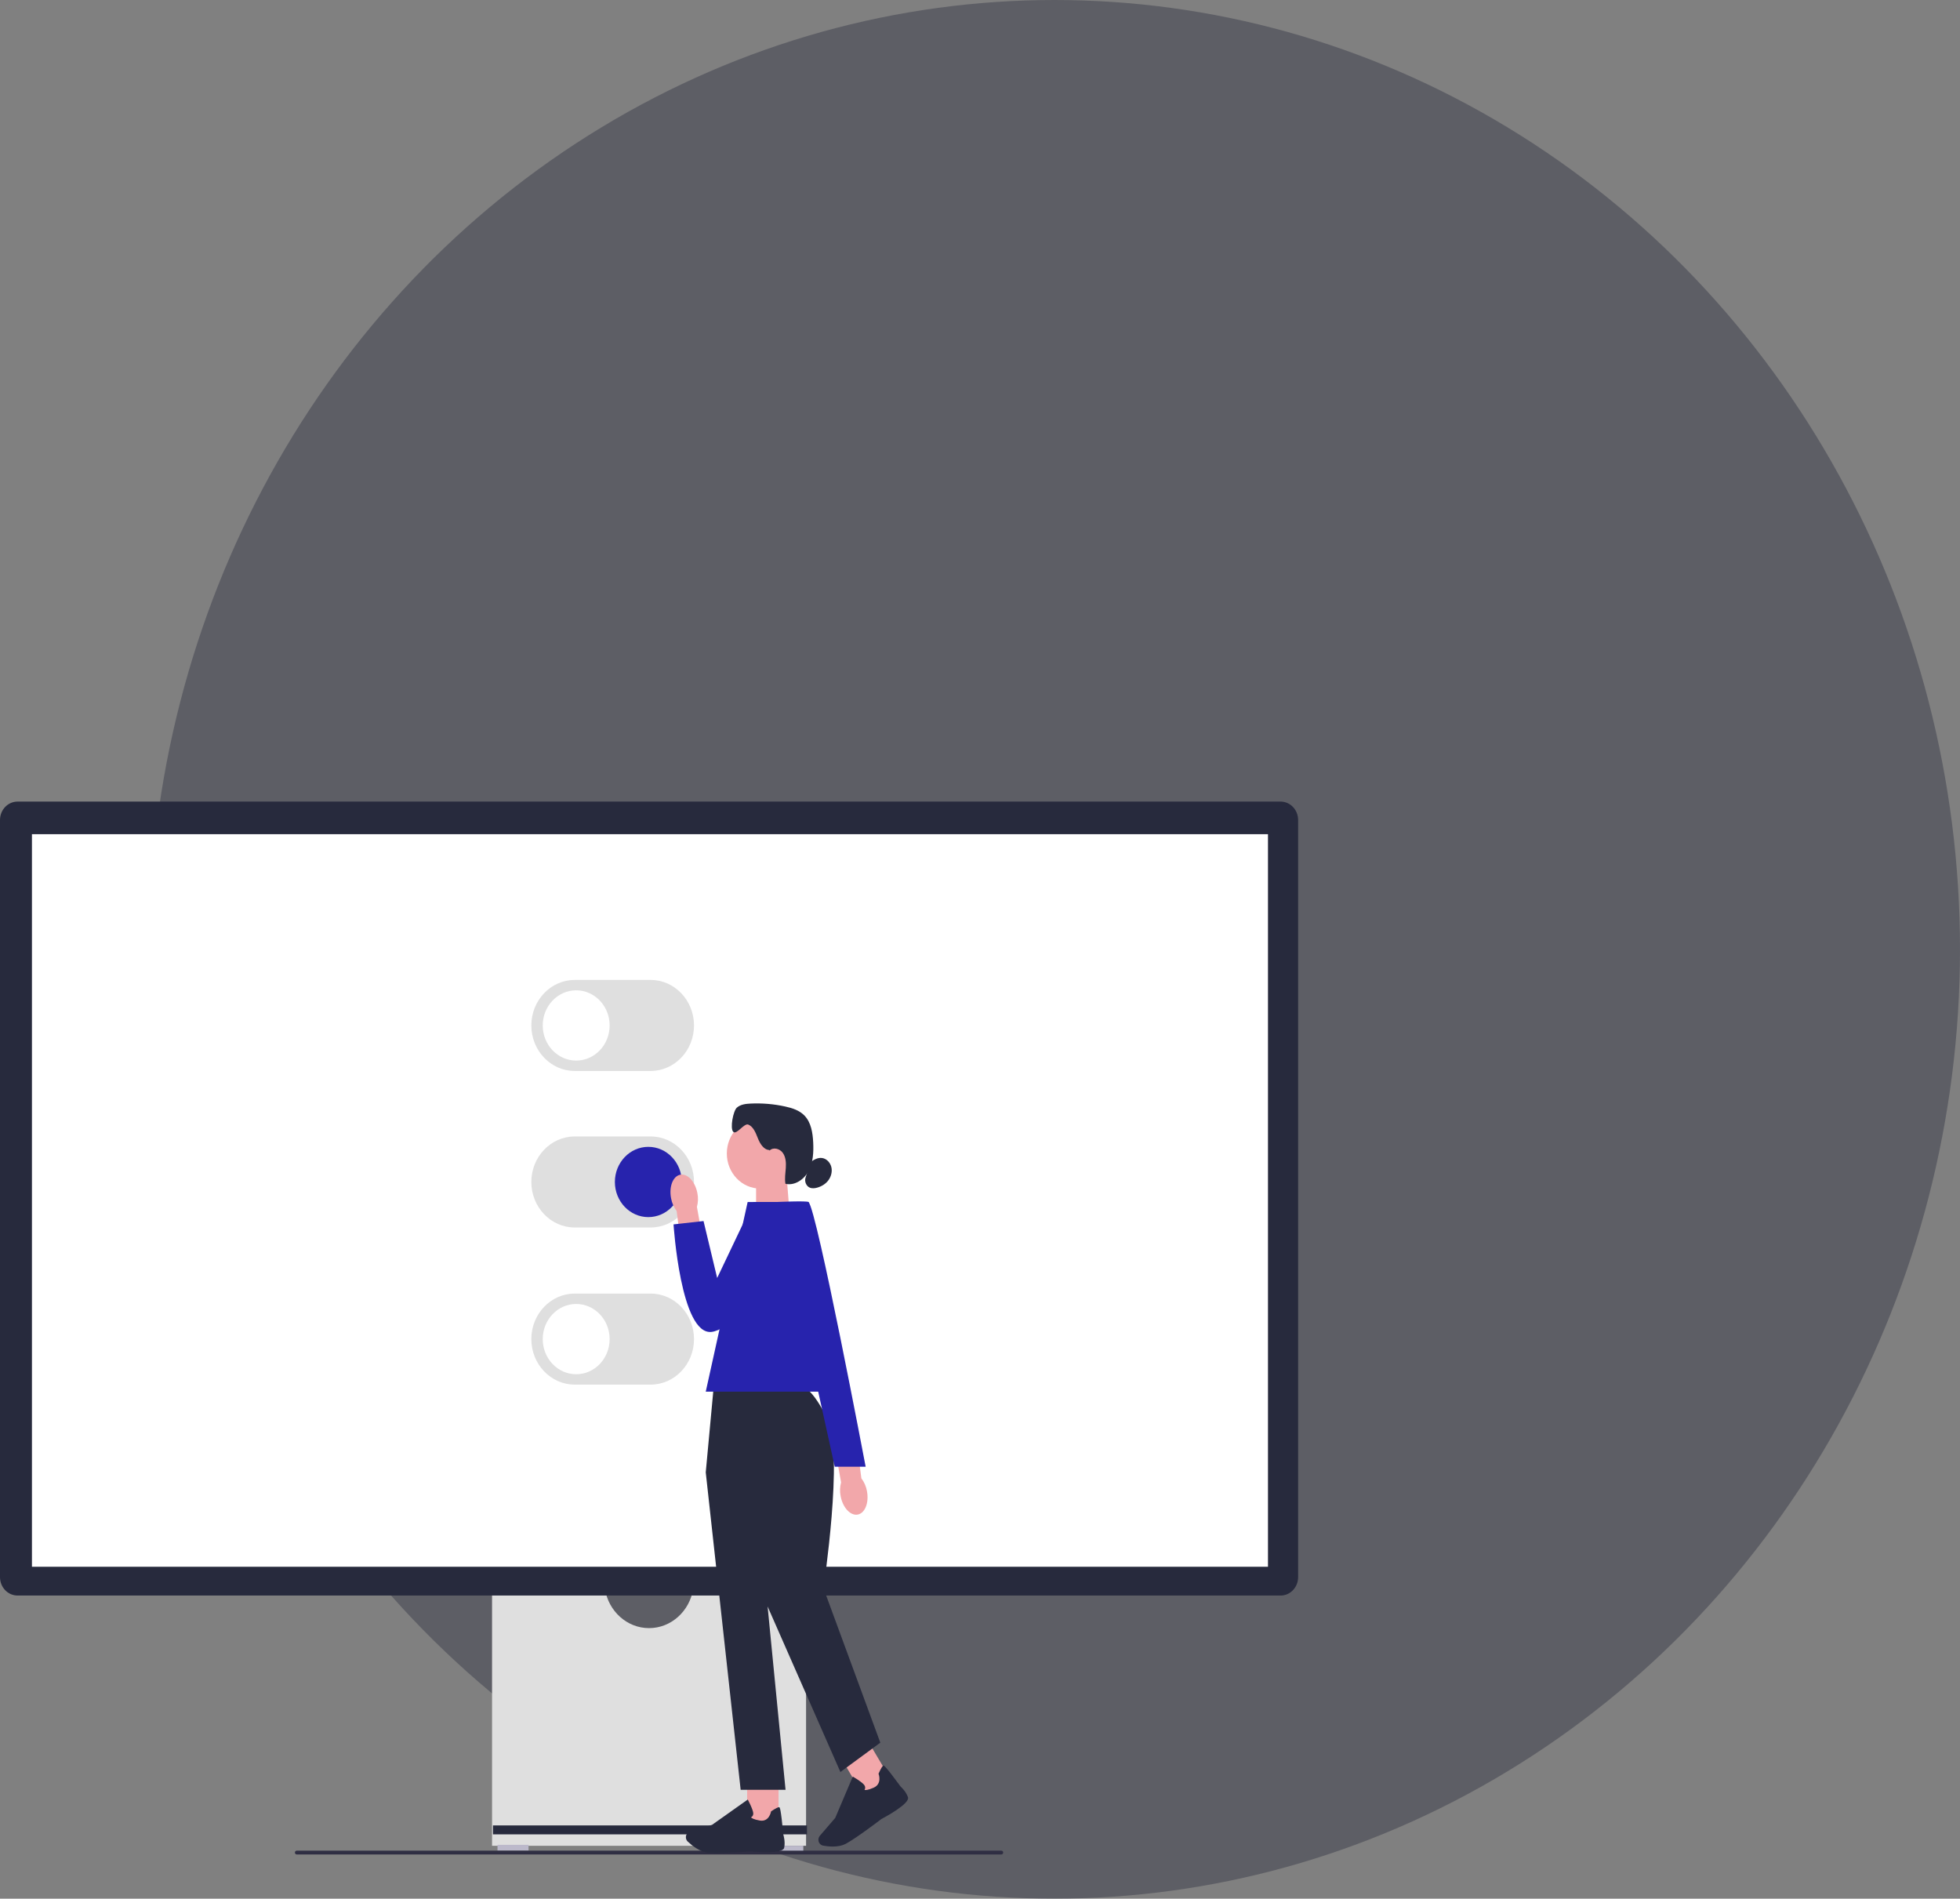 <svg width="829" height="803" viewBox="0 0 829 803" fill="none" xmlns="http://www.w3.org/2000/svg">
<rect x="0" y="0" width="829" height="803" fill="#808080" stroke="none"/>
<ellipse cx="446" cy="401.5" rx="383" ry="401.5" fill="#272A3D" fill-opacity="0.39"/>
<g clipPath="url(#clip0_412_29199)">
<path d="M293.186 671.947C291.704 681.364 283.902 688.574 274.526 688.574C265.15 688.574 257.339 681.364 255.866 671.947H208.115V780.631H340.937V671.947H293.186Z" fill="#DFDFDF"/>
<path d="M223.552 780.227H210.426V782.662H223.552V780.227Z" fill="#BCB9CB"/>
<path d="M339.773 780.633H326.646V783.068H339.773V780.633Z" fill="#BCB9CB"/>
<path d="M341.322 772.016H208.5V775.796H341.322V772.016Z" fill="#272A3D"/>
<path d="M541.642 674.788H7.409C3.323 674.788 0 671.297 0 667.007V346.793C0 342.502 3.323 339.012 7.409 339.012H541.642C545.727 339.012 549.051 342.502 549.051 346.793V667.015C549.051 671.306 545.727 674.797 541.642 674.797V674.788Z" fill="#272A3D"/>
<path d="M536.301 352.799H13.512V662.62H536.301V352.799Z" fill="white"/>
<path d="M275.212 452.937H243.058C232.953 452.937 224.732 444.303 224.732 433.69C224.732 423.078 232.953 414.443 243.058 414.443H275.212C285.317 414.443 293.537 423.078 293.537 433.69C293.537 444.303 285.317 452.937 275.212 452.937Z" fill="#DFDFDF"/>
<path d="M243.702 448.549C251.516 448.549 257.85 441.896 257.85 433.689C257.85 425.483 251.516 418.83 243.702 418.83C235.889 418.83 229.555 425.483 229.555 433.689C229.555 441.896 235.889 448.549 243.702 448.549Z" fill="white"/>
<path d="M275.212 585.587H243.058C232.953 585.587 224.732 576.953 224.732 566.34C224.732 555.728 232.953 547.094 243.058 547.094H275.212C285.317 547.094 293.537 555.728 293.537 566.34C293.537 576.953 285.317 585.587 275.212 585.587Z" fill="#DFDFDF"/>
<path d="M243.702 581.201C251.516 581.201 257.85 574.548 257.85 566.342C257.85 558.135 251.516 551.482 243.702 551.482C235.889 551.482 229.555 558.135 229.555 566.342C229.555 574.548 235.889 581.201 243.702 581.201Z" fill="white"/>
<path d="M275.212 519.134H243.058C232.953 519.134 224.732 510.5 224.732 499.887C224.732 489.275 232.953 480.641 243.058 480.641H275.212C285.317 480.641 293.537 489.275 293.537 499.887C293.537 510.5 285.317 519.134 275.212 519.134Z" fill="#DFDFDF"/>
<path d="M274.216 514.748C282.03 514.748 288.364 508.095 288.364 499.889C288.364 491.682 282.03 485.029 274.216 485.029C266.403 485.029 260.068 491.682 260.068 499.889C260.068 508.095 266.403 514.748 274.216 514.748Z" fill="#2723AD"/>
<path d="M124.734 783.497C124.734 783.937 125.069 784.298 125.496 784.298H423.545C423.964 784.298 424.307 783.946 424.307 783.497C424.307 783.049 423.972 782.697 423.545 782.697H125.496C125.078 782.697 124.734 783.049 124.734 783.497Z" fill="#2F2E43"/>
<path d="M333.97 513.296L319.789 518.193V496.748H332.656L333.97 513.296Z" fill="#F2A7AA"/>
<path d="M321.547 502.683C329.351 502.683 335.678 496.039 335.678 487.842C335.678 479.645 329.351 473 321.547 473C313.743 473 307.416 479.645 307.416 487.842C307.416 496.039 313.743 502.683 321.547 502.683Z" fill="#F2A7AA"/>
<path d="M325.424 486.373C323.055 486.294 321.506 483.788 320.585 481.494C319.665 479.199 318.719 476.57 316.525 475.62C314.734 474.846 311.569 480.078 310.146 478.68C308.673 477.229 310.113 469.773 311.678 468.428C313.244 467.083 315.387 466.828 317.404 466.731C322.327 466.494 327.283 466.907 332.113 467.971C335.102 468.621 338.174 469.606 340.325 471.875C343.054 474.75 343.749 479.093 343.95 483.147C344.151 487.297 343.925 491.64 342 495.271C340.074 498.903 336.056 501.584 332.205 500.652C331.82 498.454 332.205 496.195 332.364 493.961C332.515 491.728 332.364 489.319 331.058 487.534C329.752 485.749 326.99 485.055 325.474 486.628" fill="#272A3D"/>
<path d="M342.812 491.518C344.227 490.428 345.918 489.522 347.659 489.742C349.543 489.98 351.125 491.606 351.611 493.532C352.096 495.457 351.552 497.576 350.388 499.15C349.225 500.724 347.5 501.761 345.667 502.28C344.612 502.579 343.448 502.702 342.444 502.254C340.954 501.586 340.158 499.59 340.736 497.998" fill="#272A3D"/>
<path d="M329.291 751.889H316.006V771.681H329.291V751.889Z" fill="#F2A7AA"/>
<path d="M303.064 783.665C301.666 783.665 300.427 783.63 299.49 783.542C295.957 783.199 292.592 780.465 290.901 778.864C290.139 778.143 289.896 777 290.29 776.016C290.574 775.303 291.144 774.776 291.847 774.565L301.173 771.769L316.275 761.068L316.442 761.385C316.509 761.499 317.991 764.304 318.485 766.203C318.677 766.924 318.627 767.522 318.334 767.988C318.133 768.313 317.857 768.498 317.631 768.604C317.907 768.902 318.761 769.509 321.398 769.958C325.249 770.599 326.061 766.405 326.094 766.23L326.119 766.089L326.237 766.01C328.07 764.77 329.2 764.207 329.585 764.33C329.828 764.41 330.238 764.533 331.327 775.954C331.435 776.315 332.206 778.944 331.678 781.449C331.109 784.184 319.74 783.243 317.472 783.023C317.405 783.023 308.891 783.665 303.064 783.665Z" fill="#272A3D"/>
<path d="M367.115 736.333L355.842 743.717L365.814 760.51L377.087 753.126L367.115 736.333Z" fill="#F2A7AA"/>
<path d="M352.146 780.948C350.589 780.948 349.157 780.754 348.136 780.561C347.131 780.376 346.344 779.541 346.185 778.477C346.068 777.721 346.286 776.956 346.771 776.384L353.276 768.832L360.693 751.361L360.995 751.537C361.112 751.598 363.782 753.155 365.155 754.491C365.683 755.001 365.942 755.537 365.934 756.091C365.934 756.478 365.791 756.786 365.649 757.006C366.034 757.111 367.064 757.146 369.525 756.056C373.116 754.465 371.693 750.455 371.626 750.288L371.576 750.156L371.635 750.024C372.564 747.949 373.234 746.85 373.627 746.736C373.87 746.666 374.28 746.551 380.961 755.625C381.237 755.863 383.212 757.674 384.033 760.092C384.929 762.73 374.807 768.242 372.773 769.324C372.715 769.377 362.116 777.466 357.772 779.761C356.047 780.675 354.004 780.956 352.146 780.956V780.948Z" fill="#272A3D"/>
<path d="M339.07 586.354H301.876L298.502 622.693L313.269 756.963H332.256L324.663 679.413L355.461 749.428L372.338 737.022L348.287 671.658C348.287 671.658 356.876 614.718 350.129 600.536C343.381 586.354 339.07 586.354 339.07 586.354Z" fill="#272A3D"/>
<path d="M357.571 588.569H298.502L316.224 508.355H341.958L357.571 588.569Z" fill="#2723AD"/>
<path d="M283.835 506.782C282.889 501.902 284.622 497.444 287.686 496.829C290.758 496.213 294.006 499.669 294.952 504.549C295.354 506.492 295.295 508.505 294.768 510.431L298.501 531.155L288.849 532.755L286.195 512.154C284.998 510.58 284.186 508.743 283.835 506.782Z" fill="#F2A7AA"/>
<path d="M341.33 508.355H318.635L303.332 540.492L297.564 516.409L284.881 517.825C284.881 517.825 287.878 564.882 300.996 563.291C314.114 561.699 344.695 519.302 341.33 508.355Z" fill="#2723AD"/>
<path d="M366.679 630.588C367.625 635.468 365.892 639.926 362.828 640.541C359.755 641.157 356.507 637.701 355.561 632.822C355.159 630.878 355.218 628.865 355.745 626.939L352.012 606.215L361.664 604.615L364.318 625.216C365.515 626.79 366.327 628.628 366.679 630.588Z" fill="#F2A7AA"/>
<path d="M328.396 508.356C328.396 508.356 341.297 507.784 341.967 508.356C345.483 511.38 366.135 620.319 366.135 620.319H353.059L328.405 508.356H328.396Z" fill="#2723AD"/>
</g>
<defs>
<clipPath id="clip0_412_29199">
<rect width="549.051" height="445.287" fill="white" transform="translate(0 339.012)"/>
</clipPath>
</defs>
</svg>
